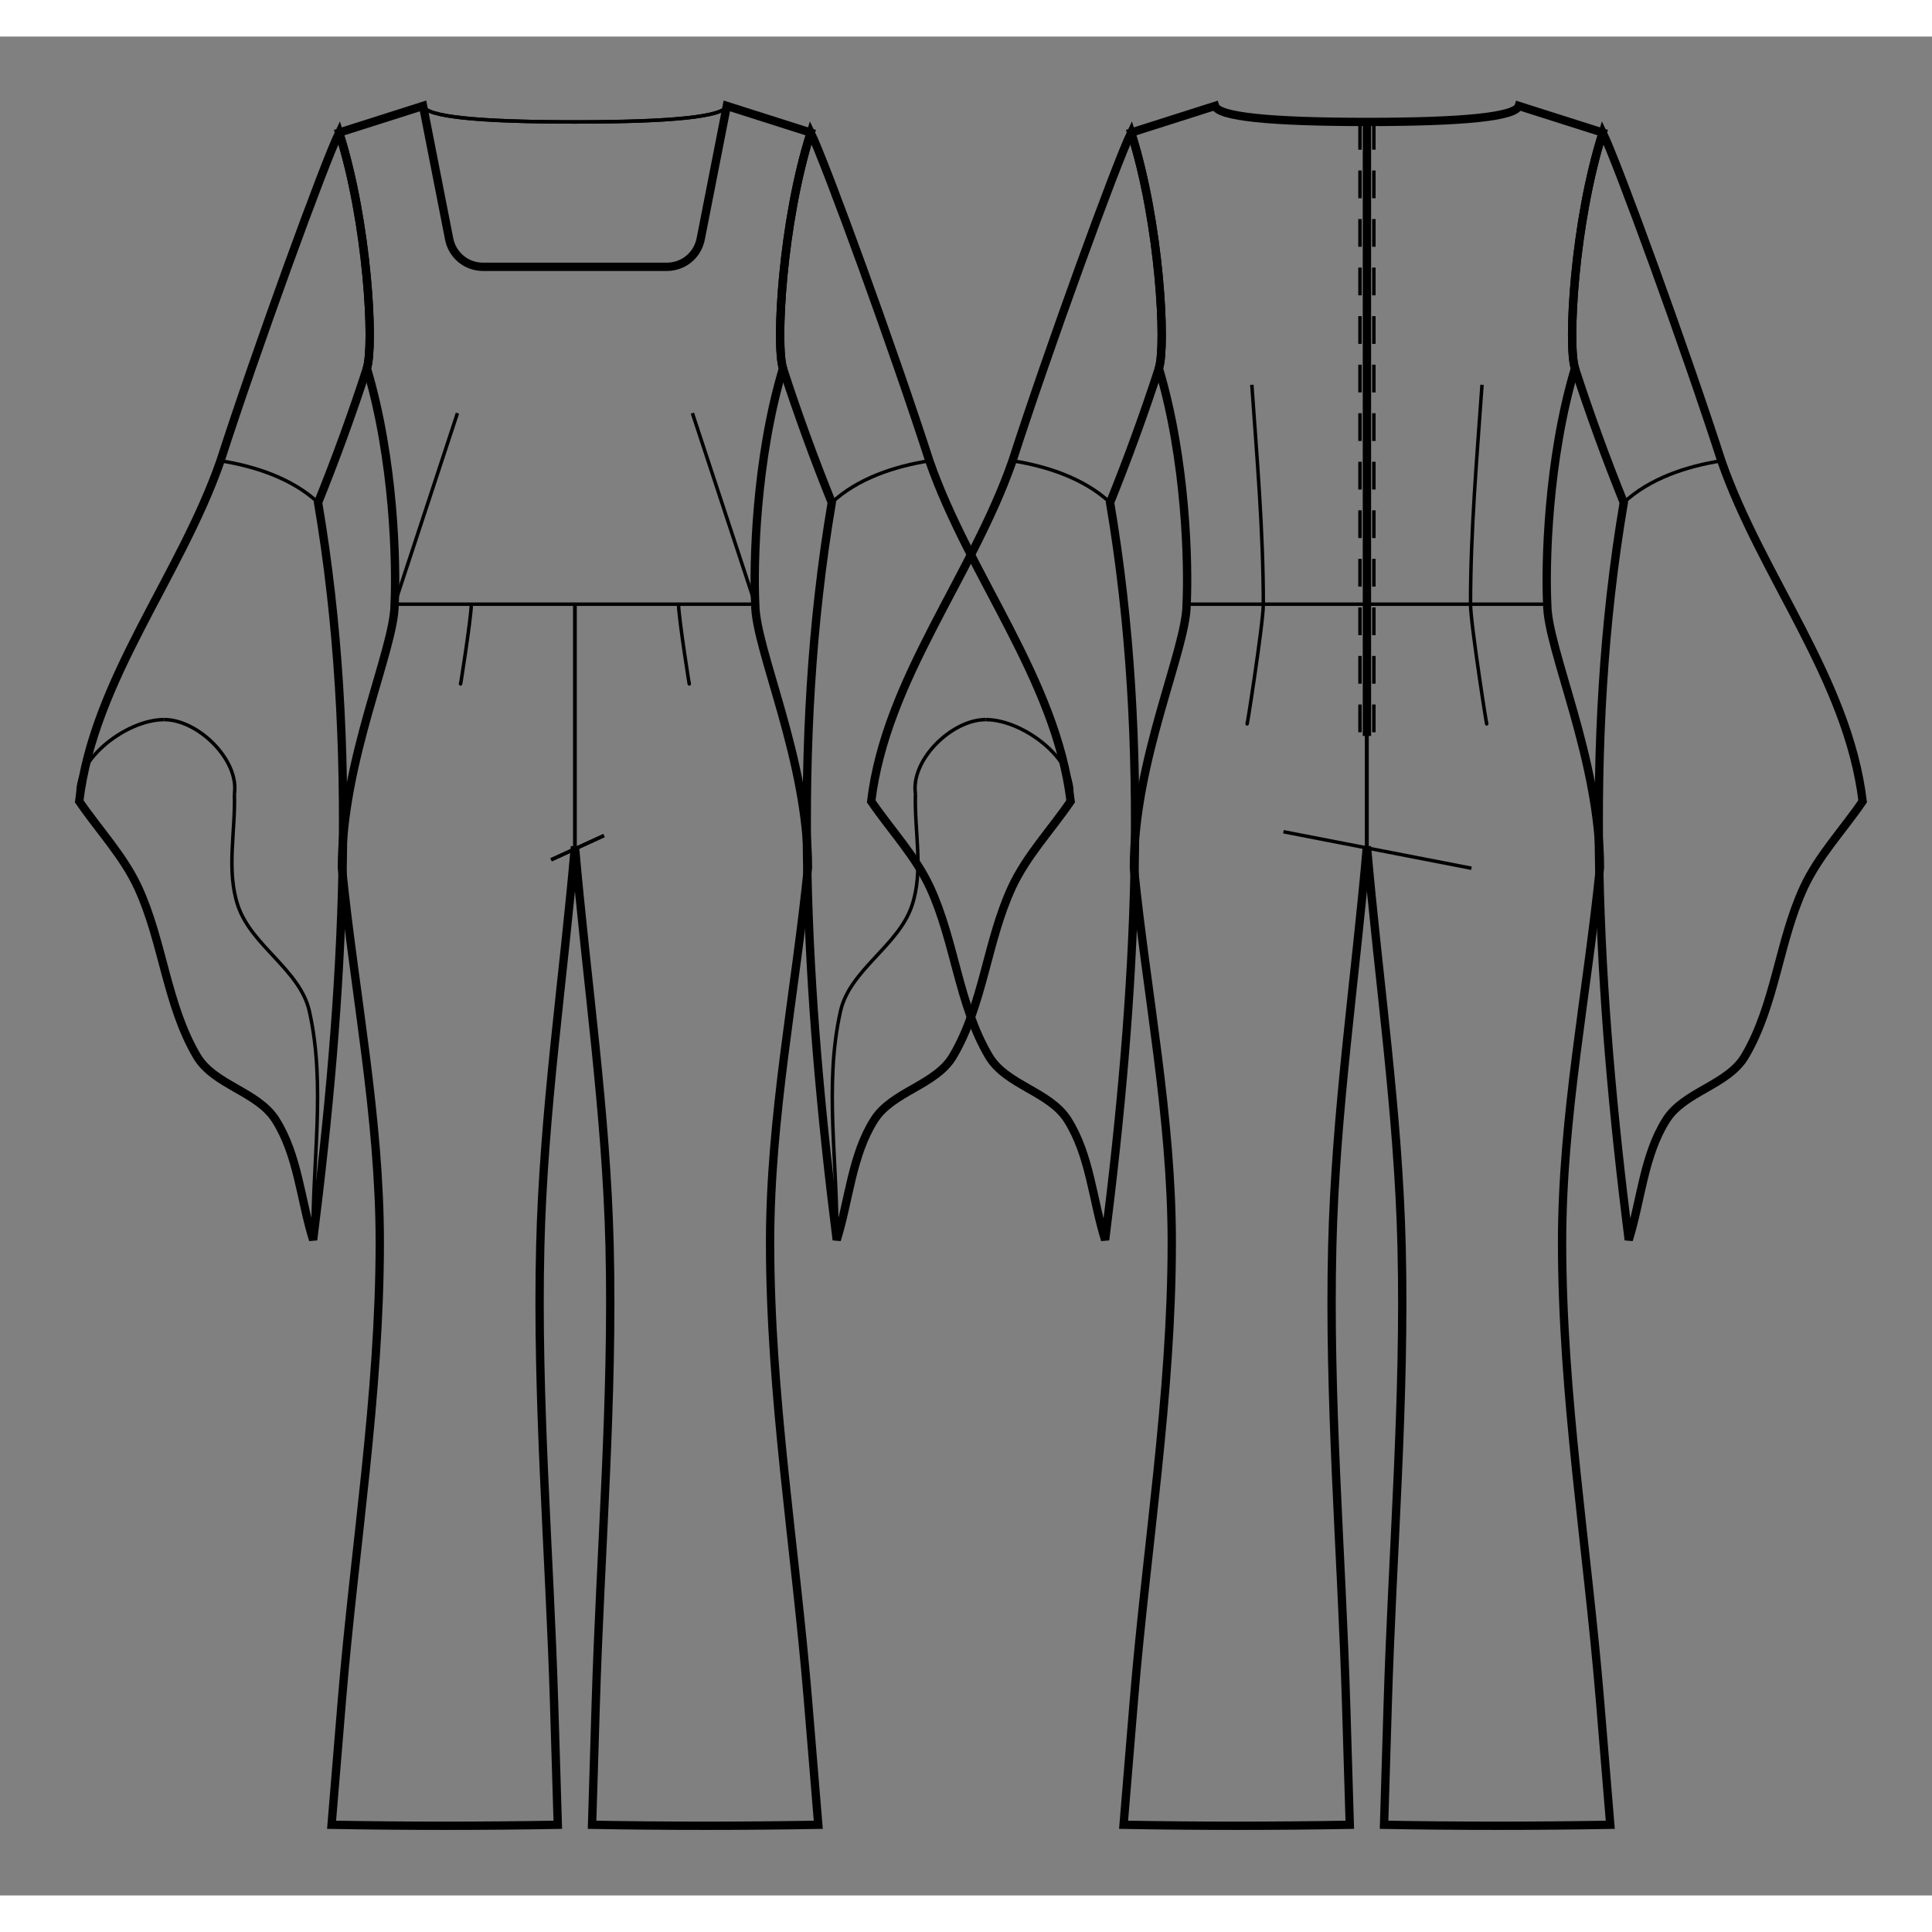 <svg id="mySVG" width="700" height="700" viewBox="-48.901, 13.15, 278.582, 268.04" version="1.1" xmlns="http://www.w3.org/2000/svg" xmlns:xlink="http://www.w3.org/1999/xlink" style="overflow: hidden; position: relative;"><rect x="-48.901" y="13.15" width="278.582" height="268.04" fill="#808080" stroke="none"/><defs><mask id="myMask" x="0" y="0" width="700" height="700" ><rect x="-1000" y="-1000" width="2000" height="2000" fill="white"/><path d="M 34 129.92 C 32.332 149.142 29.468 168.298 29 187.586 C 28.466 209.59 30.332 231.587 31 253.586 L 31.529 271 C 20.658 271.19 9.782 271.19 -1.089 271 L 0.4 253 C 2.22 231 5.861 209.075 5.861 187 C 5.861 168.908 2.219 151 0.4 133 C 0.4 117.499 8 101.459 8 95 C 8.285 89.301 7.937 74.116 4 61 C 5.07 57.748 4.152 40.049 0 27 L 12.1 23.15 L 15.86 42.317 C 16.326 44.692 18.346 46.354 20.767 46.354 L 34 46.354 L 47.233 46.354 C 49.654 46.354 51.674 44.692 52.14 42.317 L 55.9 23.15 L 68 27 C 63.848 40.049 62.93 57.748 64 61 C 60.063 74.116 59.715 89.301 60 95 C 60 101.459 67.6 117.499 67.6 133 C 65.781 151 62.139 168.908 62.139 187 C 62.139 209.075 65.78 231 67.6 253 L 69.089 271 C 58.218 271.19 47.342 271.19 36.471 271 L 37 253.586 C 37.668 231.587 39.534 209.59 39 187.586 C 38.532 168.298 35.668 149.142 34 129.92" stroke="black" stroke-width="1.2" fill-opacity="1" fill="black" transform=""/><path d="M 148.201 25.463 Q 169.365 25.463 170.101 23.15 L 182.201 27 C 178.049 40.049 177.13 57.748 178.201 61 C 174.263 74.116 173.916 89.301 174.201 95 C 174.201 101.459 181.801 117.499 181.801 133 C 179.982 151 176.34 168.908 176.34 187 C 176.34 209.075 179.98 231 181.801 253 L 183.29 271 C 172.419 271.19 161.543 271.19 150.672 271 L 151.201 253.586 C 151.869 231.587 153.735 209.59 153.201 187.586 C 152.733 168.298 149.869 149.142 148.201 129.92 C 146.532 149.142 143.669 168.298 143.201 187.586 C 142.667 209.59 144.532 231.587 145.201 253.586 L 145.729 271 C 134.858 271.19 123.982 271.19 113.111 271 L 114.601 253 C 116.421 231 120.061 209.075 120.061 187 C 120.061 168.908 116.419 151 114.601 133 C 114.601 117.499 122.201 101.459 122.201 95 C 122.485 89.301 122.138 74.116 118.201 61 C 119.271 57.748 118.353 40.049 114.201 27 L 126.301 23.15 Q 127.037 25.463 148.201 25.463" stroke="black" stroke-width="1.2" fill-opacity="1" fill="black" transform=""/><path d="M 148.201 25.463 L 148.201 114 L 148.201 25.463" stroke="black" stroke-width="1.2" fill-opacity="1" fill="black" transform=""/><path d="M 4 61 C 1.882 67.527 -0.468 73.983 -3.037 80.347 C 2.898 115.285 0.685 151.501 -3.75 186.662 C -5.552 180.896 -5.926 174.47 -9.156 169.365 C -11.759 165.251 -18.027 164.365 -20.507 160.176 C -24.881 152.786 -25.394 143.648 -28.994 135.851 C -31.097 131.296 -34.651 127.563 -37.48 123.419 C -35.351 105.828 -22.924 91.058 -17.106 74.322 C -11.959 58.358 -2.196 31.528 0 27 C 4.152 40.049 5.07 57.748 4 61" stroke="black" stroke-width="1.2" fill-opacity="1" fill="black" transform=""/><path d="M 118.201 61 C 116.082 67.527 113.732 73.983 111.164 80.347 C 117.099 115.285 114.886 151.501 110.45 186.662 C 108.649 180.896 108.274 174.47 105.045 169.365 C 102.442 165.251 96.173 164.365 93.693 160.176 C 89.32 152.786 88.807 143.648 85.207 135.851 C 83.103 131.296 79.549 127.563 76.721 123.419 C 78.849 105.828 91.277 91.058 97.095 74.322 C 102.242 58.358 112.005 31.528 114.201 27 C 118.353 40.049 119.271 57.748 118.201 61" stroke="black" stroke-width="1.2" fill-opacity="1" fill="black" transform=""/><path d="M 64 61 C 62.93 57.748 63.848 40.049 68 27 C 70.196 31.528 79.959 58.358 85.106 74.322 C 90.924 91.058 103.351 105.828 105.48 123.419 C 102.651 127.563 99.097 131.296 96.994 135.851 C 93.394 143.648 92.881 152.786 88.507 160.176 C 86.027 164.365 79.759 165.251 77.156 169.365 C 73.926 174.47 73.552 180.896 71.75 186.662 C 67.315 151.501 65.102 115.285 71.037 80.347 C 68.468 73.983 66.118 67.527 64 61" stroke="black" stroke-width="1.2" fill-opacity="1" fill="black" transform=""/><path d="M 178.201 61 C 177.13 57.748 178.049 40.049 182.201 27 C 184.396 31.528 194.159 58.358 199.306 74.322 C 205.125 91.058 217.552 105.828 219.681 123.419 C 216.852 127.563 213.298 131.296 211.194 135.851 C 207.594 143.648 207.082 152.786 202.708 160.176 C 200.228 164.365 193.959 165.251 191.356 169.365 C 188.127 174.47 187.752 180.896 185.951 186.662 C 181.515 151.501 179.303 115.285 185.237 80.347 C 182.669 73.983 180.319 67.527 178.201 61" stroke="black" stroke-width="1.2" fill-opacity="1" fill="black" transform=""/></mask></defs><rect x="-1000" y="-1000" width="2000" height="2000" fill="white" mask="url(#myMask)"></rect><path d="M 34 129.92 C 32.332 149.142 29.468 168.298 29 187.586 C 28.466 209.59 30.332 231.587 31 253.586 L 31.529 271 C 20.658 271.19 9.782 271.19 -1.089 271 L 0.4 253 C 2.22 231 5.861 209.075 5.861 187 C 5.861 168.908 2.219 151 0.4 133 C 0.4 117.499 8 101.459 8 95 C 8.285 89.301 7.937 74.116 4 61 C 5.07 57.748 4.152 40.049 0 27 L 12.1 23.15 L 15.86 42.317 C 16.326 44.692 18.346 46.354 20.767 46.354 L 34 46.354 L 47.233 46.354 C 49.654 46.354 51.674 44.692 52.14 42.317 L 55.9 23.15 L 68 27 C 63.848 40.049 62.93 57.748 64 61 C 60.063 74.116 59.715 89.301 60 95 C 60 101.459 67.6 117.499 67.6 133 C 65.781 151 62.139 168.908 62.139 187 C 62.139 209.075 65.78 231 67.6 253 L 69.089 271 C 58.218 271.19 47.342 271.19 36.471 271 L 37 253.586 C 37.668 231.587 39.534 209.59 39 187.586 C 38.532 168.298 35.668 149.142 34 129.92" stroke="black" stroke-width="1.2" fill-opacity="0" fill="white" transform=""/><path d="M 12.1 23.15 Q 12.836 25.463 34 25.463" stroke="#000" stroke-width="0.5" fill-opacity="0" fill="white" transform=""/><path d="M 34 95 L 34 129.92" stroke="#000" stroke-width="0.5" fill-opacity="0" fill="white" transform=""/><path d="M 19.062 95 C 19.062 96.901 17.277 108.183 17.532 106.3" stroke="#000" stroke-width="0.5" fill-opacity="0" fill="white" transform=""/><path d="M 8 95 L 34 95" stroke="#000" stroke-width="0.5" fill-opacity="0" fill="white" transform=""/><path d="M 8 95 L 17.062 67.45" stroke="#000" stroke-width="0.5" fill-opacity="0" fill="white" transform=""/><path d="M 55.9 23.15 Q 55.164 25.463 34 25.463" stroke="#000" stroke-width="0.5" fill-opacity="0" fill="white" transform=""/><path d="M 12.1 23.15 Q 12.836 25.463 34 25.463" stroke="#000" stroke-width="0.5" fill-opacity="0" fill="white" transform=""/><path d="M 55.9 23.15 Q 55.164 25.463 34 25.463" stroke="#000" stroke-width="0.5" fill-opacity="0" fill="white" transform=""/><path d="M 34 95 L 34 129.92" stroke="#000" stroke-width="0.5" fill-opacity="0" fill="white" transform=""/><path d="M 48.938 95 C 48.938 96.901 50.723 108.183 50.468 106.3" stroke="#000" stroke-width="0.5" fill-opacity="0" fill="white" transform=""/><path d="M 60 95 L 34 95" stroke="#000" stroke-width="0.5" fill-opacity="0" fill="white" transform=""/><path d="M 60 95 L 50.938 67.45" stroke="#000" stroke-width="0.5" fill-opacity="0" fill="white" transform=""/><path d="M 148.201 25.463 Q 169.365 25.463 170.101 23.15 L 182.201 27 C 178.049 40.049 177.13 57.748 178.201 61 C 174.263 74.116 173.916 89.301 174.201 95 C 174.201 101.459 181.801 117.499 181.801 133 C 179.982 151 176.34 168.908 176.34 187 C 176.34 209.075 179.98 231 181.801 253 L 183.29 271 C 172.419 271.19 161.543 271.19 150.672 271 L 151.201 253.586 C 151.869 231.587 153.735 209.59 153.201 187.586 C 152.733 168.298 149.869 149.142 148.201 129.92 C 146.532 149.142 143.669 168.298 143.201 187.586 C 142.667 209.59 144.532 231.587 145.201 253.586 L 145.729 271 C 134.858 271.19 123.982 271.19 113.111 271 L 114.601 253 C 116.421 231 120.061 209.075 120.061 187 C 120.061 168.908 116.419 151 114.601 133 C 114.601 117.499 122.201 101.459 122.201 95 C 122.485 89.301 122.138 74.116 118.201 61 C 119.271 57.748 118.353 40.049 114.201 27 L 126.301 23.15 Q 127.037 25.463 148.201 25.463" stroke="black" stroke-width="1.2" fill-opacity="0" fill="white" transform=""/><path d="M 148.201 95 L 148.201 129.92" stroke="#000" stroke-width="0.5" fill-opacity="0" fill="white" transform=""/><path d="M 133.262 95 C 133.262 97.851 130.584 114.775 130.966 111.95" stroke="#000" stroke-width="0.5" fill-opacity="0" fill="white" transform=""/><path d="M 122.201 95 L 148.201 95" stroke="#000" stroke-width="0.5" fill-opacity="0" fill="white" transform=""/><path d="M 131.604 63.363 C 132.341 73.898 133.262 84.44 133.262 95" stroke="#000" stroke-width="0.5" fill-opacity="0" fill="white" transform=""/><path d="M 148.201 25.463 L 148.201 129.92" stroke="#000" stroke-width="0.5" fill-opacity="0" fill="white" transform=""/><path d="M 149.201 25.463 L 149.201 26.463 L 149.201 27.463 L 149.201 28.463 L 149.201 29.463 L 149.201 30.463 L 149.201 31.463 L 149.201 32.463 L 149.201 33.463 L 149.201 34.463 L 149.201 35.463 L 149.201 36.463 L 149.201 37.463 L 149.201 38.463 L 149.201 39.463 L 149.201 40.463 L 149.201 41.463 L 149.201 42.463 L 149.201 43.463 L 149.201 44.463 L 149.201 45.463 L 149.201 46.463 L 149.201 47.463 L 149.201 48.463 L 149.201 49.463 L 149.201 50.463 L 149.201 51.463 L 149.201 52.463 L 149.201 53.463 L 149.201 54.463 L 149.201 55.463 L 149.201 56.463 L 149.201 57.463 L 149.201 58.463 L 149.201 59.463 L 149.201 60.463 L 149.201 61.463 L 149.201 62.463 L 149.201 63.463 L 149.201 64.463 L 149.201 65.463 L 149.201 66.463 L 149.201 67.463 L 149.201 68.463 L 149.201 69.463 L 149.201 70.463 L 149.201 71.463 L 149.201 72.463 L 149.201 73.463 L 149.201 74.463 L 149.201 75.463 L 149.201 76.463 L 149.201 77.463 L 149.201 78.463 L 149.201 79.463 L 149.201 80.463 L 149.201 81.463 L 149.201 82.463 L 149.201 83.463 L 149.201 84.463 L 149.201 85.463 L 149.201 86.463 L 149.201 87.463 L 149.201 88.463 L 149.201 89.463 L 149.201 90.463 L 149.201 91.463 L 149.201 92.463 L 149.201 93.463 L 149.201 94.463 L 149.201 95.463 L 149.201 96.463 L 149.201 97.463 L 149.201 98.463 L 149.201 99.463 L 149.201 100.463 L 149.201 101.463 L 149.201 102.463 L 149.201 103.463 L 149.201 104.463 L 149.201 105.463 L 149.201 106.463 L 149.201 107.463 L 149.201 108.463 L 149.201 109.463 L 149.201 110.463 L 149.201 111.463 L 149.201 112.463 L 149.201 113.463 L 149.201 114" stroke-dasharray="4, 3" stroke="#000" stroke-width="0.5" fill-opacity="0" fill="white" transform=""/><path d="M 163.139 95 C 163.139 97.851 165.817 114.775 165.435 111.95" stroke="#000" stroke-width="0.5" fill-opacity="0" fill="white" transform=""/><path d="M 174.201 95 L 148.201 95" stroke="#000" stroke-width="0.5" fill-opacity="0" fill="white" transform=""/><path d="M 164.797 63.363 C 164.06 73.898 163.139 84.44 163.139 95" stroke="#000" stroke-width="0.5" fill-opacity="0" fill="white" transform=""/><path d="M 148.201 25.463 L 148.201 129.92" stroke="#000" stroke-width="0.5" fill-opacity="0" fill="white" transform=""/><path d="M 147.201 25.463 L 147.201 26.463 L 147.201 27.463 L 147.201 28.463 L 147.201 29.463 L 147.201 30.463 L 147.201 31.463 L 147.201 32.463 L 147.201 33.463 L 147.201 34.463 L 147.201 35.463 L 147.201 36.463 L 147.201 37.463 L 147.201 38.463 L 147.201 39.463 L 147.201 40.463 L 147.201 41.463 L 147.201 42.463 L 147.201 43.463 L 147.201 44.463 L 147.201 45.463 L 147.201 46.463 L 147.201 47.463 L 147.201 48.463 L 147.201 49.463 L 147.201 50.463 L 147.201 51.463 L 147.201 52.463 L 147.201 53.463 L 147.201 54.463 L 147.201 55.463 L 147.201 56.463 L 147.201 57.463 L 147.201 58.463 L 147.201 59.463 L 147.201 60.463 L 147.201 61.463 L 147.201 62.463 L 147.201 63.463 L 147.201 64.463 L 147.201 65.463 L 147.201 66.463 L 147.201 67.463 L 147.201 68.463 L 147.201 69.463 L 147.201 70.463 L 147.201 71.463 L 147.201 72.463 L 147.201 73.463 L 147.201 74.463 L 147.201 75.463 L 147.201 76.463 L 147.201 77.463 L 147.201 78.463 L 147.201 79.463 L 147.201 80.463 L 147.201 81.463 L 147.201 82.463 L 147.201 83.463 L 147.201 84.463 L 147.201 85.463 L 147.201 86.463 L 147.201 87.463 L 147.201 88.463 L 147.201 89.463 L 147.201 90.463 L 147.201 91.463 L 147.201 92.463 L 147.201 93.463 L 147.201 94.463 L 147.201 95.463 L 147.201 96.463 L 147.201 97.463 L 147.201 98.463 L 147.201 99.463 L 147.201 100.463 L 147.201 101.463 L 147.201 102.463 L 147.201 103.463 L 147.201 104.463 L 147.201 105.463 L 147.201 106.463 L 147.201 107.463 L 147.201 108.463 L 147.201 109.463 L 147.201 110.463 L 147.201 111.463 L 147.201 112.463 L 147.201 113.463 L 147.201 114" stroke-dasharray="4, 3" stroke="#000" stroke-width="0.5" fill-opacity="0" fill="white" transform=""/><path d="M 148.201 95 L 148.201 129.92" stroke="#000" stroke-width="0.5" fill-opacity="0" fill="white" transform=""/><path d="M 148.201 25.463 L 148.201 114 L 148.201 25.463" stroke="black" stroke-width="1.2" fill-opacity="0" fill="white" transform=""/><path d="M 30.571 131.854 L 38.19 128.362" stroke="#000" stroke-width="0.5" fill-opacity="0" fill="white" transform=""/><path d="M 30.571 131.854 L 38.19 128.362" stroke="#000" stroke-width="0.5" fill-opacity="0" fill="white" transform=""/><path d="M 163.269 133.074 L 136.164 127.811" stroke="#000" stroke-width="0.5" fill-opacity="0" fill="white" transform=""/><path d="M 4 61 C 1.882 67.527 -0.468 73.983 -3.037 80.347 C 2.898 115.285 0.685 151.501 -3.75 186.662 C -5.552 180.896 -5.926 174.47 -9.156 169.365 C -11.759 165.251 -18.027 164.365 -20.507 160.176 C -24.881 152.786 -25.394 143.648 -28.994 135.851 C -31.097 131.296 -34.651 127.563 -37.48 123.419 C -35.351 105.828 -22.924 91.058 -17.106 74.322 C -11.959 58.358 -2.196 31.528 0 27 C 4.152 40.049 5.07 57.748 4 61" stroke="black" stroke-width="1.2" fill-opacity="0" fill="white" transform=""/><path d="M -17.106 74.322 C -12.067 75.118 -6.773 76.873 -3.037 80.347" stroke="#000" stroke-width="0.5" fill-opacity="0" fill="white" transform=""/><path d="M -3.75 186.662 C -3.931 175.671 -1.881 164.414 -4.291 153.689 C -5.628 147.741 -12.574 144.318 -14.561 138.554 C -16.325 133.441 -14.921 127.743 -15.102 122.338" stroke="#000" stroke-width="0.5" fill-opacity="0" fill="white" transform=""/><path d="M -15.102 122.338 C -14.379 117.48 -20.321 111.64 -25.231 111.64" stroke="#000" stroke-width="0.5" fill-opacity="0" fill="white" transform=""/><path d="M -25.231 111.64 C -30.896 111.64 -38.901 117.936 -37.48 123.419" stroke="#000" stroke-width="0.5" fill-opacity="0" fill="white" transform=""/><path d="M 118.201 61 C 116.082 67.527 113.732 73.983 111.164 80.347 C 117.099 115.285 114.886 151.501 110.45 186.662 C 108.649 180.896 108.274 174.47 105.045 169.365 C 102.442 165.251 96.173 164.365 93.693 160.176 C 89.32 152.786 88.807 143.648 85.207 135.851 C 83.103 131.296 79.549 127.563 76.721 123.419 C 78.849 105.828 91.277 91.058 97.095 74.322 C 102.242 58.358 112.005 31.528 114.201 27 C 118.353 40.049 119.271 57.748 118.201 61" stroke="black" stroke-width="1.2" fill-opacity="0" fill="white" transform=""/><path d="M 97.095 74.322 C 102.134 75.118 107.428 76.873 111.164 80.347" stroke="#000" stroke-width="0.5" fill-opacity="0" fill="white" transform=""/><path d="M 64 61 C 62.93 57.748 63.848 40.049 68 27 C 70.196 31.528 79.959 58.358 85.106 74.322 C 90.924 91.058 103.351 105.828 105.48 123.419 C 102.651 127.563 99.097 131.296 96.994 135.851 C 93.394 143.648 92.881 152.786 88.507 160.176 C 86.027 164.365 79.759 165.251 77.156 169.365 C 73.926 174.47 73.552 180.896 71.75 186.662 C 67.315 151.501 65.102 115.285 71.037 80.347 C 68.468 73.983 66.118 67.527 64 61" stroke="black" stroke-width="1.2" fill-opacity="0" fill="white" transform=""/><path d="M 85.106 74.322 C 80.067 75.118 74.773 76.873 71.037 80.347" stroke="#000" stroke-width="0.5" fill-opacity="0" fill="white" transform=""/><path d="M 71.75 186.662 C 71.931 175.671 69.881 164.414 72.291 153.689 C 73.628 147.741 80.574 144.318 82.561 138.554 C 84.325 133.441 82.921 127.743 83.102 122.338" stroke="#000" stroke-width="0.5" fill-opacity="0" fill="white" transform=""/><path d="M 83.102 122.338 C 82.379 117.48 88.321 111.64 93.231 111.64" stroke="#000" stroke-width="0.5" fill-opacity="0" fill="white" transform=""/><path d="M 93.231 111.64 C 98.896 111.64 106.901 117.936 105.48 123.419" stroke="#000" stroke-width="0.5" fill-opacity="0" fill="white" transform=""/><path d="M 178.201 61 C 177.13 57.748 178.049 40.049 182.201 27 C 184.396 31.528 194.159 58.358 199.306 74.322 C 205.125 91.058 217.552 105.828 219.681 123.419 C 216.852 127.563 213.298 131.296 211.194 135.851 C 207.594 143.648 207.082 152.786 202.708 160.176 C 200.228 164.365 193.959 165.251 191.356 169.365 C 188.127 174.47 187.752 180.896 185.951 186.662 C 181.515 151.501 179.303 115.285 185.237 80.347 C 182.669 73.983 180.319 67.527 178.201 61" stroke="black" stroke-width="1.2" fill-opacity="0" fill="white" transform=""/><path d="M 199.306 74.322 C 194.267 75.118 188.973 76.873 185.237 80.347" stroke="#000" stroke-width="0.5" fill-opacity="0" fill="white" transform=""/></svg>